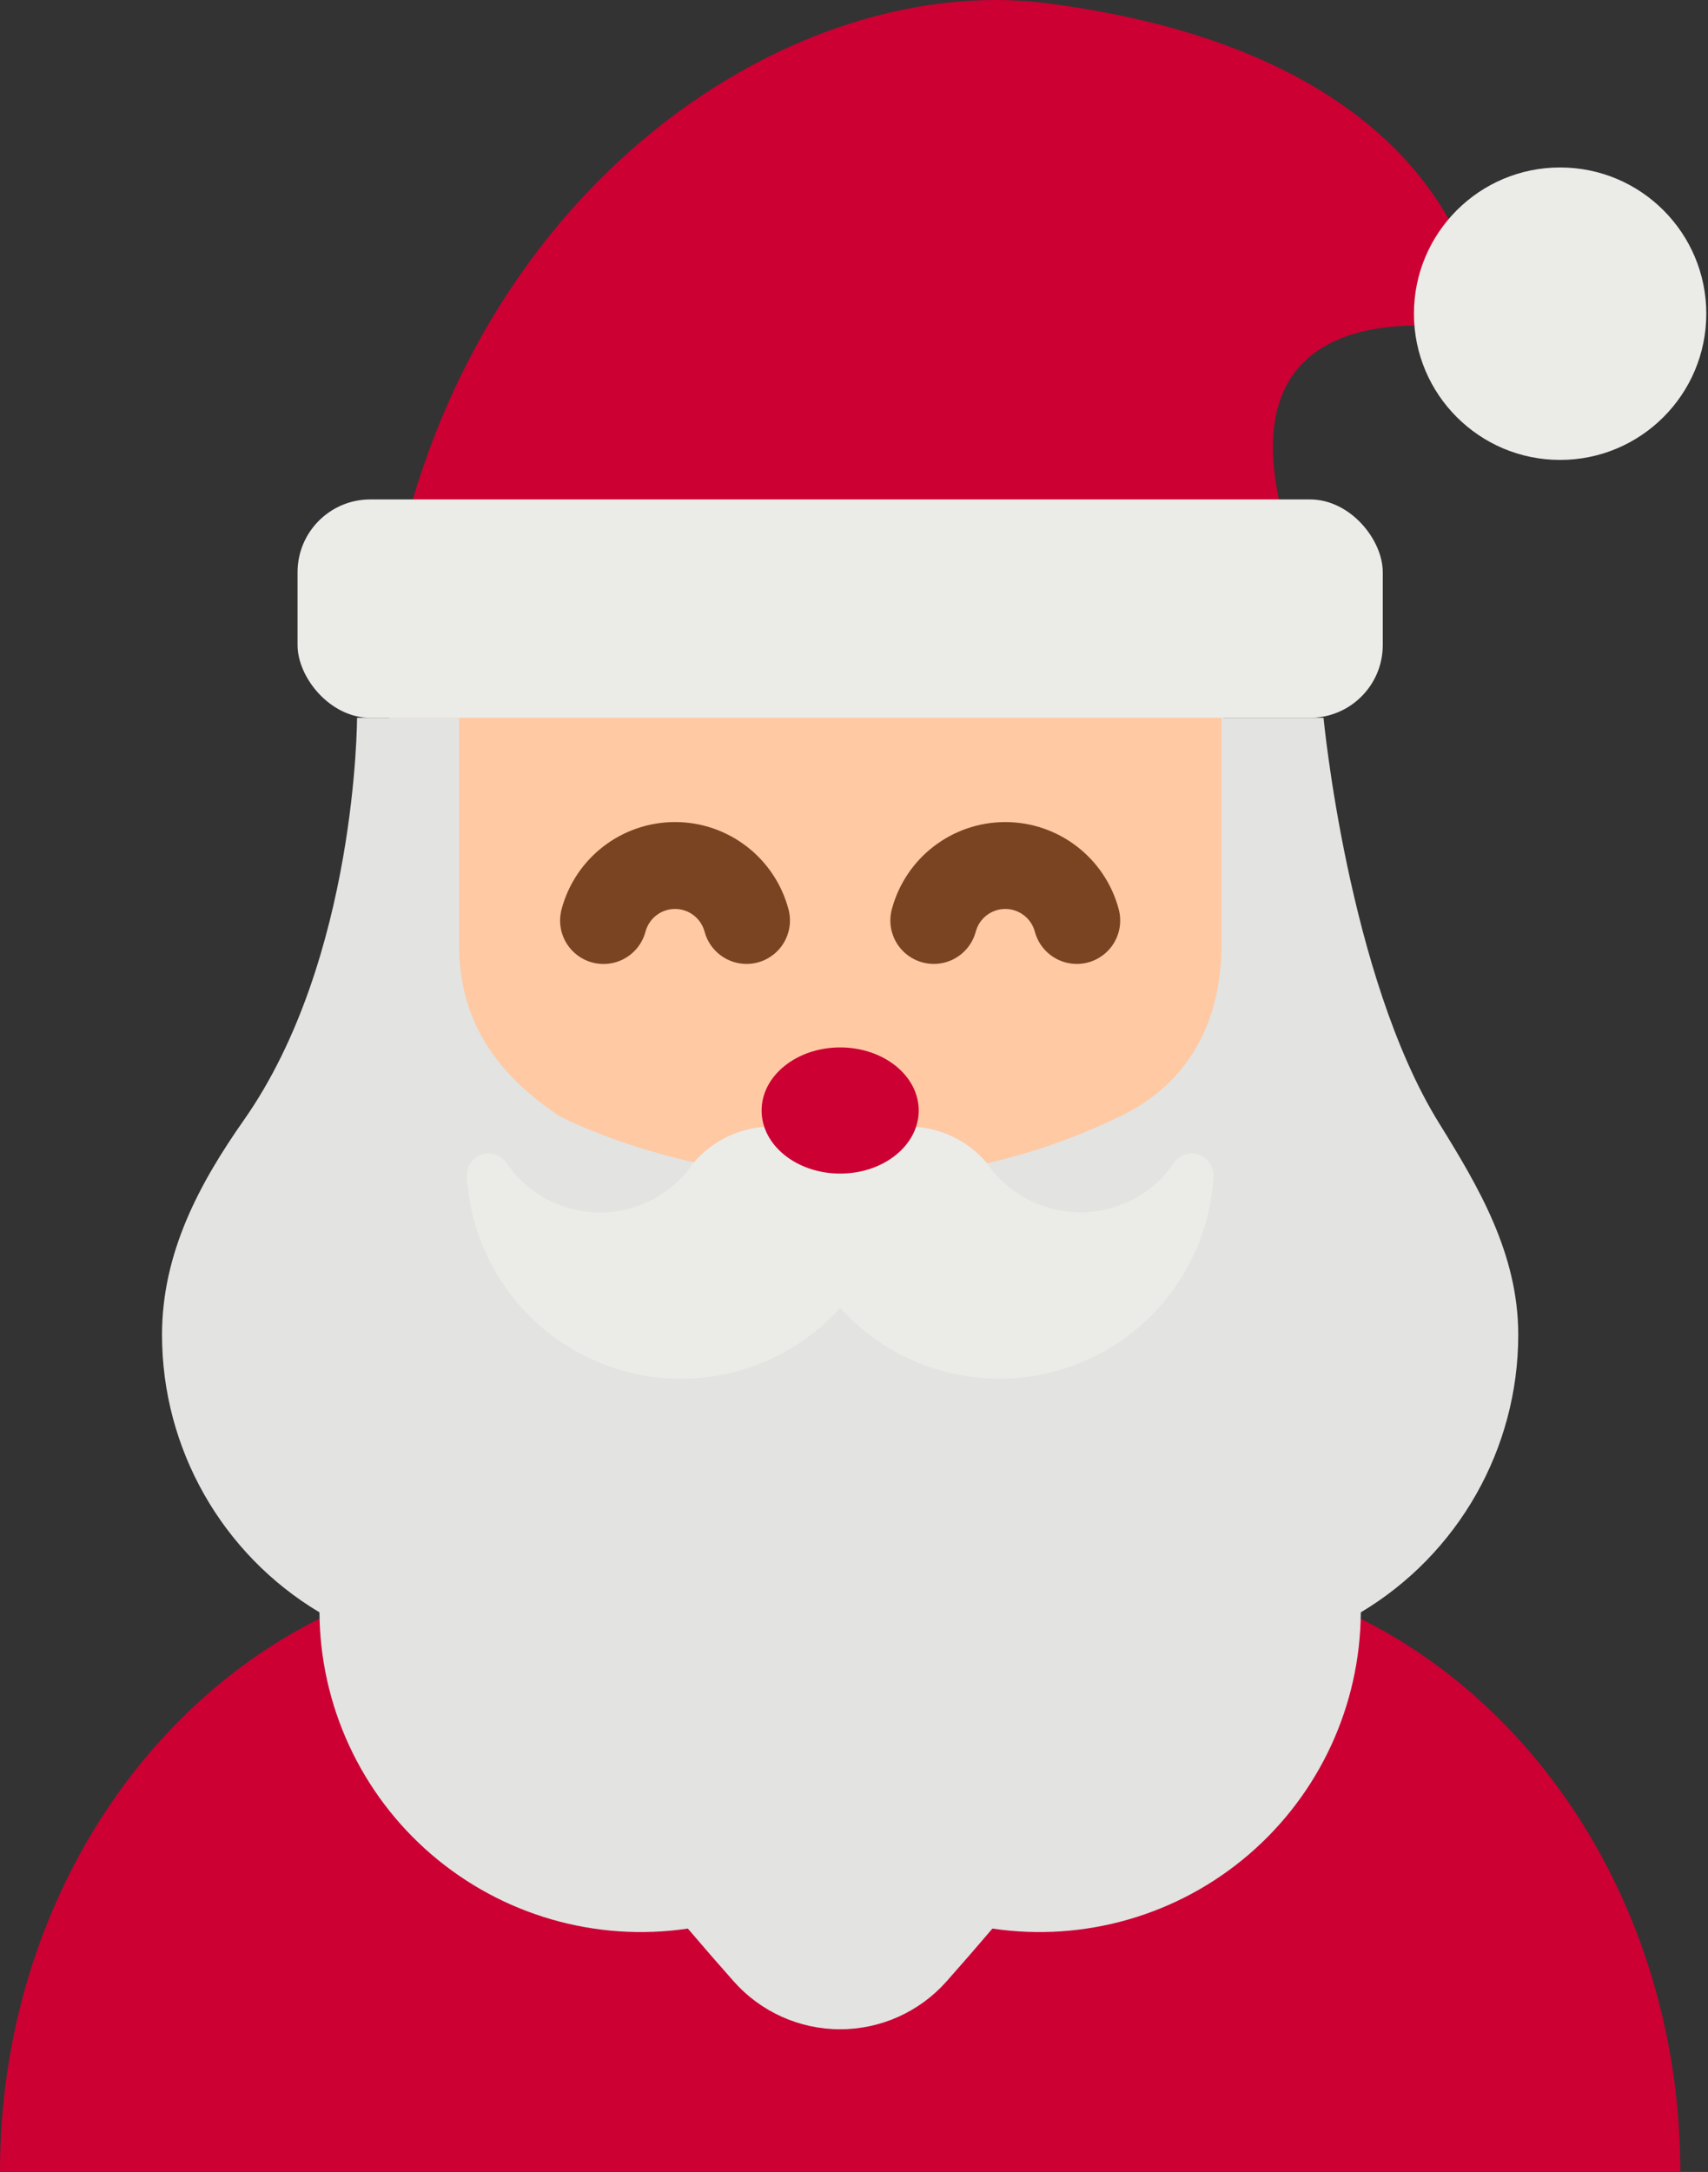 <svg height="150" viewBox="0 0 118 150" width="118" xmlns="http://www.w3.org/2000/svg"><rect x="0" y="0" width="118" height="150" fill="#333333" stroke="none"/><g fill="none"><path d="m26.912 41.451h57.6v51.167h-57.6z" fill="#fec9a3"/><path d="m93.03 46.218c-11.04-1.765-22.205-2.625-33.385-2.571-11.18-.054-22.345.806-33.385 2.571 3.042-31.62 27.526-48.39 46.083-45.992 30.179 3.899 30.179 22.738 30.179 22.738s-25.04-5.843-9.492 23.254z" fill="#c03"/><path d="m68.665 109.977h20.953c15.316 5.136 26.469 21.09 26.469 40.023h-116.088c0-18.933 11.153-34.887 26.439-40.023h20.953" fill="#c03"/><path d="m77.438 77.074c4.736-2.294 6.95-6.591 6.95-11.854v-15.647h7.05s1.694 17.841 7.972 27.978c2.736 4.417 5.481 9.031 5.481 14.635-.002 7.857-4.133 15.135-10.878 19.166-.035 6.434-2.86 12.536-7.742 16.726-4.883 4.19-11.343 6.055-17.708 5.113-1.115 1.309-2.18 2.531-3.175 3.653-1.865 2.099-4.538 3.301-7.346 3.301-2.808 0-5.481-1.201-7.346-3.301-.994-1.122-2.059-2.343-3.175-3.653-6.365.942-12.825-.923-17.708-5.113-4.883-4.19-7.707-10.292-7.742-16.726-6.745-4.03-10.876-11.309-10.878-19.166 0-5.701 2.624-10.512 5.66-14.838 7.814-11.137 7.814-27.775 7.814-27.775h7.05v15.661c0 5.265 2.572 8.943 6.957 11.858 0 0 18.461 9.813 38.762-.018z" fill="#e3e3e1"/><g fill="#ebebe8"><path d="m82.806 79.735c-.642-.214-1.348.028-1.723.592-.489.73-1.102 1.369-1.812 1.887-3.424 2.496-8.211 1.828-10.82-1.51-.032-.036-.062-.075-.089-.114-.053-.103-.117-.199-.191-.288-2.432-2.843-6.645-3.329-9.661-1.115-.281.22-.678.214-.952-.015-3.015-2.201-7.216-1.708-9.639 1.13-.074.087-.137.182-.189.283-.036.048-.085.111-.187.226-2.621 3.267-7.352 3.885-10.724 1.402-.711-.517-1.325-1.156-1.813-1.887-.375-.563-1.081-.805-1.723-.591s-1.061.832-1.023 1.507c.336 5.969 4.227 11.15 9.866 13.136 5.638 1.986 11.918.387 15.92-4.054 4.003 4.439 10.281 6.037 15.919 4.051 5.638-1.986 9.529-7.166 9.867-13.133.038-.676-.382-1.294-1.024-1.507z"/><rect height="15.083" rx="5.027" width="74.974" x="20.557" y="34.491"/><circle cx="107.783" cy="21.664" r="10.099"/></g><path d="m74.39 66.57c-1.353-.001-2.538-.908-2.893-2.213-.241-.932-1.082-1.583-2.045-1.583-.963 0-1.804.651-2.045 1.583-.281 1.034-1.093 1.84-2.129 2.113-1.036.273-2.14-.027-2.895-.787-.755-.761-1.047-1.866-.765-2.9.951-3.545 4.164-6.009 7.834-6.009 3.67 0 6.883 2.464 7.834 6.009.209.768.104 1.587-.291 2.278s-1.049 1.196-1.816 1.405c-.257.07-.522.105-.789.105z" fill="#7a4321"/><path d="m51.574 66.57c-1.353-.001-2.538-.908-2.893-2.213-.241-.932-1.082-1.583-2.045-1.583-.963 0-1.804.651-2.045 1.583-.28 1.036-1.092 1.843-2.129 2.117-1.037.274-2.142-.026-2.897-.788s-1.046-1.869-.763-2.904c.951-3.545 4.164-6.009 7.834-6.009s6.883 2.464 7.834 6.009c.209.768.104 1.587-.291 2.278s-1.049 1.196-1.816 1.405c-.257.07-.522.105-.789.105z" fill="#7a4321"/><ellipse cx="58.044" cy="76.693" fill="#c03" rx="5.427" ry="4.356"/></g></svg>
